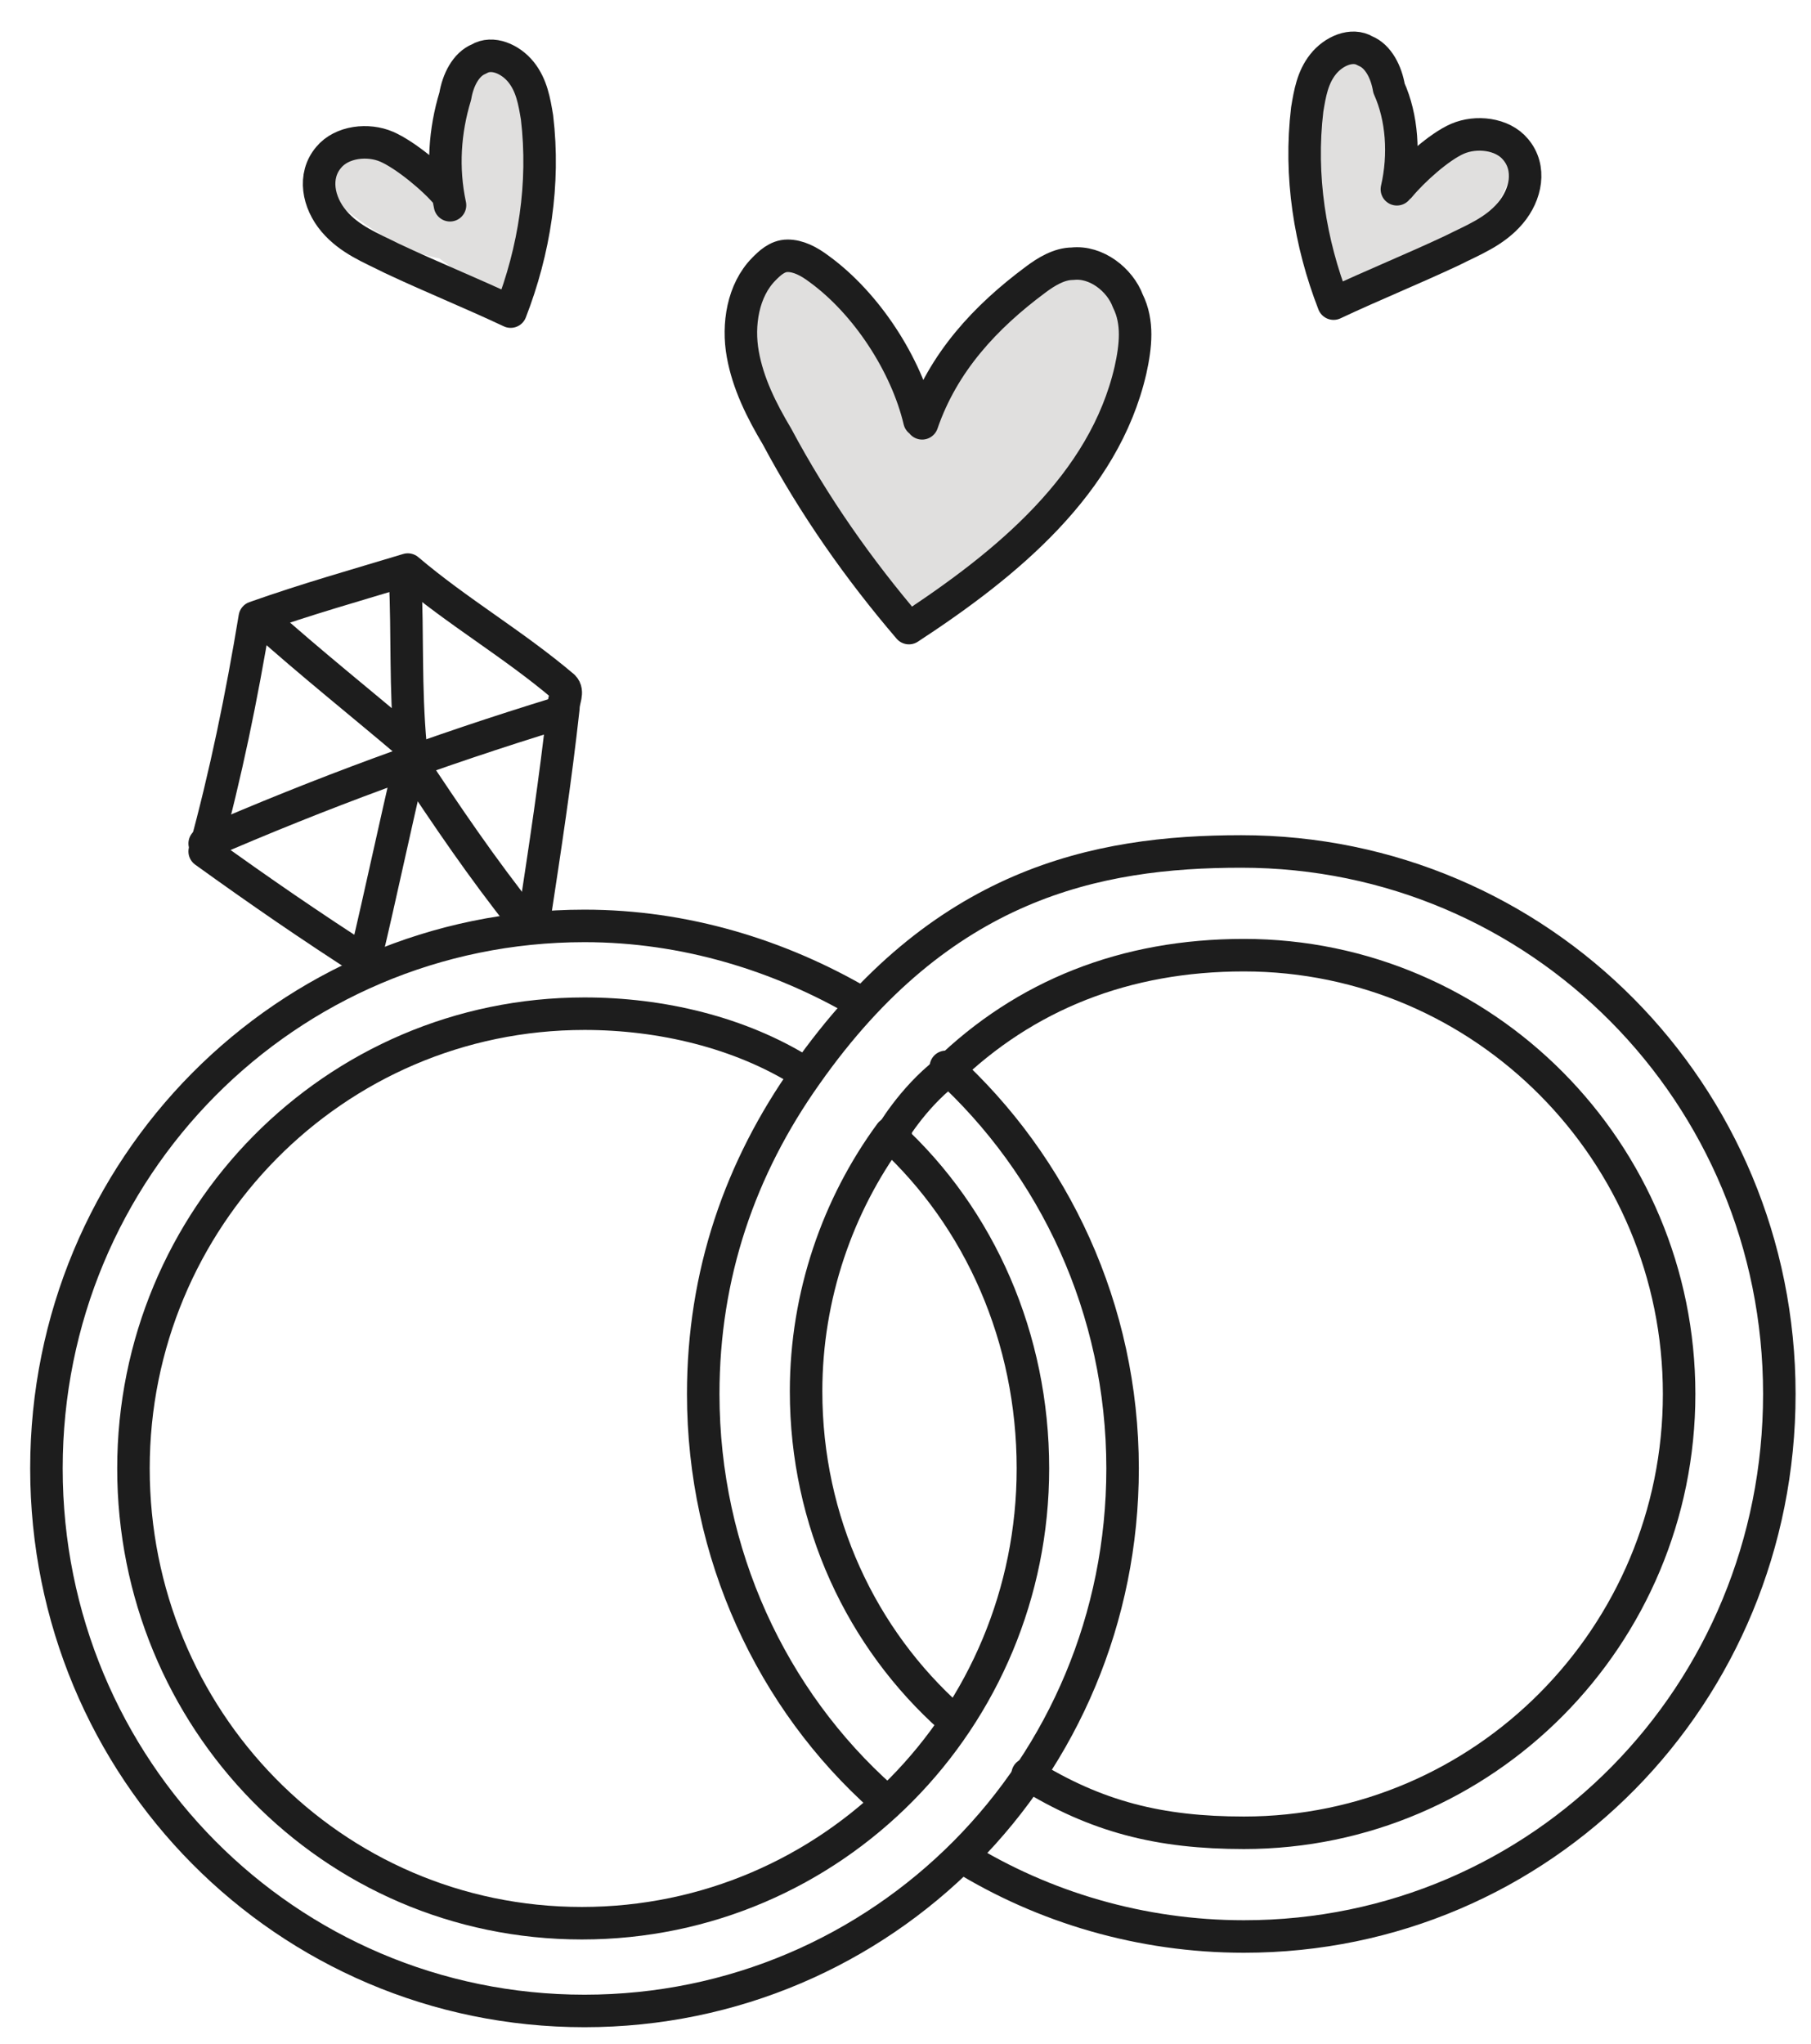 <?xml version="1.0" encoding="UTF-8"?> <svg xmlns="http://www.w3.org/2000/svg" width="39" height="44" viewBox="0 0 39 44" fill="none"> <path d="M23.039 5.793C21.789 6.079 20.653 8.255 19.801 9.228C19.29 7.797 18.381 6.652 17.245 5.678C17.018 5.507 16.677 5.507 16.507 5.793C15.825 6.824 16.393 8.083 16.791 9.171C17.359 10.545 18.154 11.805 19.063 12.95C19.176 13.065 19.404 13.122 19.517 13.065C21.733 12.664 24.118 9.801 24.175 7.568C24.289 6.709 24.005 5.564 23.039 5.793Z" fill="#E0DFDE"></path> <path d="M11.168 1.67C11.168 1.613 11.168 1.499 11.168 1.441C11.168 1.098 10.656 0.812 10.429 1.155C9.861 1.899 9.35 2.93 9.463 3.903C9.066 3.617 8.668 3.331 8.271 2.987C7.93 2.701 7.362 2.987 7.475 3.388C7.021 3.216 6.623 3.903 7.021 4.19C7.816 4.82 8.555 5.392 9.463 5.564C9.691 5.736 9.918 5.907 10.145 6.079L10.202 6.136C10.259 6.652 10.997 6.824 11.111 6.251C11.338 4.934 11.451 3.503 11.451 2.128C11.395 1.899 11.281 1.785 11.168 1.67Z" fill="#E0DFDE"></path> <path d="M32.411 3.445C32.411 3.388 32.354 3.331 32.354 3.274C32.241 3.045 31.9 2.93 31.73 3.102C31.162 3.445 30.593 3.846 30.026 4.19C30.196 3.159 30.366 1.327 29.174 1.212C28.719 1.155 28.435 1.441 28.322 1.899C28.151 2.701 28.322 3.674 28.322 4.476C28.322 4.991 28.151 5.793 28.662 6.194C29.117 6.537 29.628 6.194 30.026 5.965C30.593 5.621 32.07 4.934 32.411 4.075C32.525 3.846 32.525 3.617 32.411 3.445Z" fill="#E0DFDE"></path> <path d="M19.801 9.057C19.517 7.854 18.665 6.537 17.643 5.793C17.416 5.621 17.188 5.507 16.961 5.507C16.734 5.507 16.564 5.678 16.45 5.793C15.996 6.251 15.882 6.995 15.996 7.625C16.109 8.255 16.393 8.828 16.734 9.4C17.529 10.889 18.495 12.263 19.574 13.523C21.676 12.148 23.777 10.431 24.345 7.969C24.459 7.453 24.516 6.938 24.288 6.48C24.118 6.022 23.607 5.621 23.096 5.678C22.812 5.678 22.528 5.85 22.3 6.022C21.221 6.824 20.312 7.797 19.858 9.114" stroke="#1D1D1D" stroke-width="0.7" stroke-miterlimit="10" stroke-linecap="round" stroke-linejoin="round"></path> <path d="M9.634 4.19C9.35 3.846 8.725 3.331 8.327 3.159C7.93 2.987 7.362 3.045 7.078 3.388C6.737 3.789 6.851 4.361 7.191 4.762C7.532 5.163 7.987 5.335 8.441 5.564C9.293 5.965 10.145 6.308 10.997 6.709C11.508 5.392 11.735 3.961 11.565 2.529C11.508 2.186 11.451 1.842 11.224 1.556C10.997 1.27 10.599 1.098 10.315 1.27C10.031 1.384 9.861 1.728 9.804 2.071C9.577 2.816 9.52 3.617 9.691 4.419" stroke="#1D1D1D" stroke-width="0.7" stroke-miterlimit="10" stroke-linecap="round" stroke-linejoin="round"></path> <path d="M30.139 4.018C30.423 3.674 30.991 3.159 31.389 2.987C31.786 2.816 32.354 2.873 32.638 3.216C32.979 3.617 32.865 4.19 32.525 4.59C32.184 4.991 31.729 5.163 31.275 5.392C30.423 5.793 29.571 6.136 28.719 6.537C28.208 5.22 27.98 3.789 28.151 2.357C28.208 2.014 28.265 1.67 28.492 1.384C28.719 1.098 29.116 0.926 29.401 1.098C29.684 1.212 29.855 1.556 29.912 1.899C30.196 2.529 30.253 3.331 30.082 4.075" stroke="#1D1D1D" stroke-width="0.7" stroke-miterlimit="10" stroke-linecap="round" stroke-linejoin="round"></path> <path d="M20.369 22.97C22.698 25.088 24.175 28.18 24.175 31.616C24.175 38.086 19.006 43.296 12.587 43.296C6.169 43.296 1 38.086 1 31.616C1 25.146 6.169 19.935 12.587 19.935C14.746 19.935 16.791 20.565 18.552 21.596" stroke="#1D1D1D" stroke-width="0.7" stroke-miterlimit="10" stroke-linecap="round" stroke-linejoin="round"></path> <path d="M19.006 38.716C16.62 36.597 15.144 33.448 15.144 30.013C15.144 27.436 15.939 25.146 17.359 23.142C20.256 19.019 23.607 18.332 26.731 18.332C33.15 18.332 38.318 23.543 38.318 30.013C38.318 36.483 33.206 41.693 26.788 41.693C24.573 41.693 22.471 41.063 20.71 39.975" stroke="#1D1D1D" stroke-width="0.7" stroke-miterlimit="10" stroke-linecap="round" stroke-linejoin="round"></path> <path d="M19.29 24.459C19.233 24.459 19.233 24.401 19.176 24.401C18.04 25.947 17.359 27.894 17.359 29.955C17.359 32.761 18.552 35.28 20.483 36.998" stroke="#1D1D1D" stroke-width="0.7" stroke-miterlimit="10" stroke-linecap="round" stroke-linejoin="round"></path> <path d="M19.176 24.459C21.108 26.234 22.244 28.81 22.244 31.616C22.244 36.998 17.927 41.407 12.531 41.407C7.134 41.407 2.874 36.998 2.874 31.616C2.874 26.234 7.191 21.825 12.587 21.825C14.235 21.825 15.939 22.226 17.302 23.084" stroke="#1D1D1D" stroke-width="0.7" stroke-miterlimit="10" stroke-linecap="round" stroke-linejoin="round"></path> <path d="M19.176 24.459C19.176 24.459 19.631 23.657 20.369 23.084C22.073 21.424 24.232 20.565 26.788 20.565C31.957 20.565 36.16 24.802 36.16 30.013C36.16 35.223 31.957 39.46 26.788 39.46C24.97 39.46 23.607 39.117 22.13 38.2" stroke="#1D1D1D" stroke-width="0.7" stroke-miterlimit="10" stroke-linecap="round" stroke-linejoin="round"></path> <path d="M7.93 20.737C6.68 19.935 5.601 19.191 4.408 18.332C4.862 16.672 5.203 15.011 5.487 13.294C6.623 12.893 7.646 12.607 8.782 12.263C9.861 13.179 11.054 13.866 12.133 14.782C12.247 14.897 12.133 15.069 12.133 15.24C11.963 16.786 11.735 18.275 11.508 19.764" stroke="#1D1D1D" stroke-width="0.7" stroke-miterlimit="10" stroke-linecap="round" stroke-linejoin="round"></path> <path d="M4.408 18.16C6.907 17.073 9.407 16.156 12.019 15.355" stroke="#1D1D1D" stroke-width="0.7" stroke-miterlimit="10" stroke-linecap="round" stroke-linejoin="round"></path> <path d="M8.725 12.435C8.782 13.694 8.725 14.782 8.839 16.042C7.759 15.126 6.68 14.267 5.658 13.351" stroke="#1D1D1D" stroke-width="0.7" stroke-miterlimit="10" stroke-linecap="round" stroke-linejoin="round"></path> <path d="M7.873 20.622C8.214 19.191 8.498 17.817 8.839 16.385C9.634 17.588 10.372 18.676 11.281 19.821" stroke="#1D1D1D" stroke-width="0.7" stroke-miterlimit="10" stroke-linecap="round" stroke-linejoin="round"></path> </svg> 